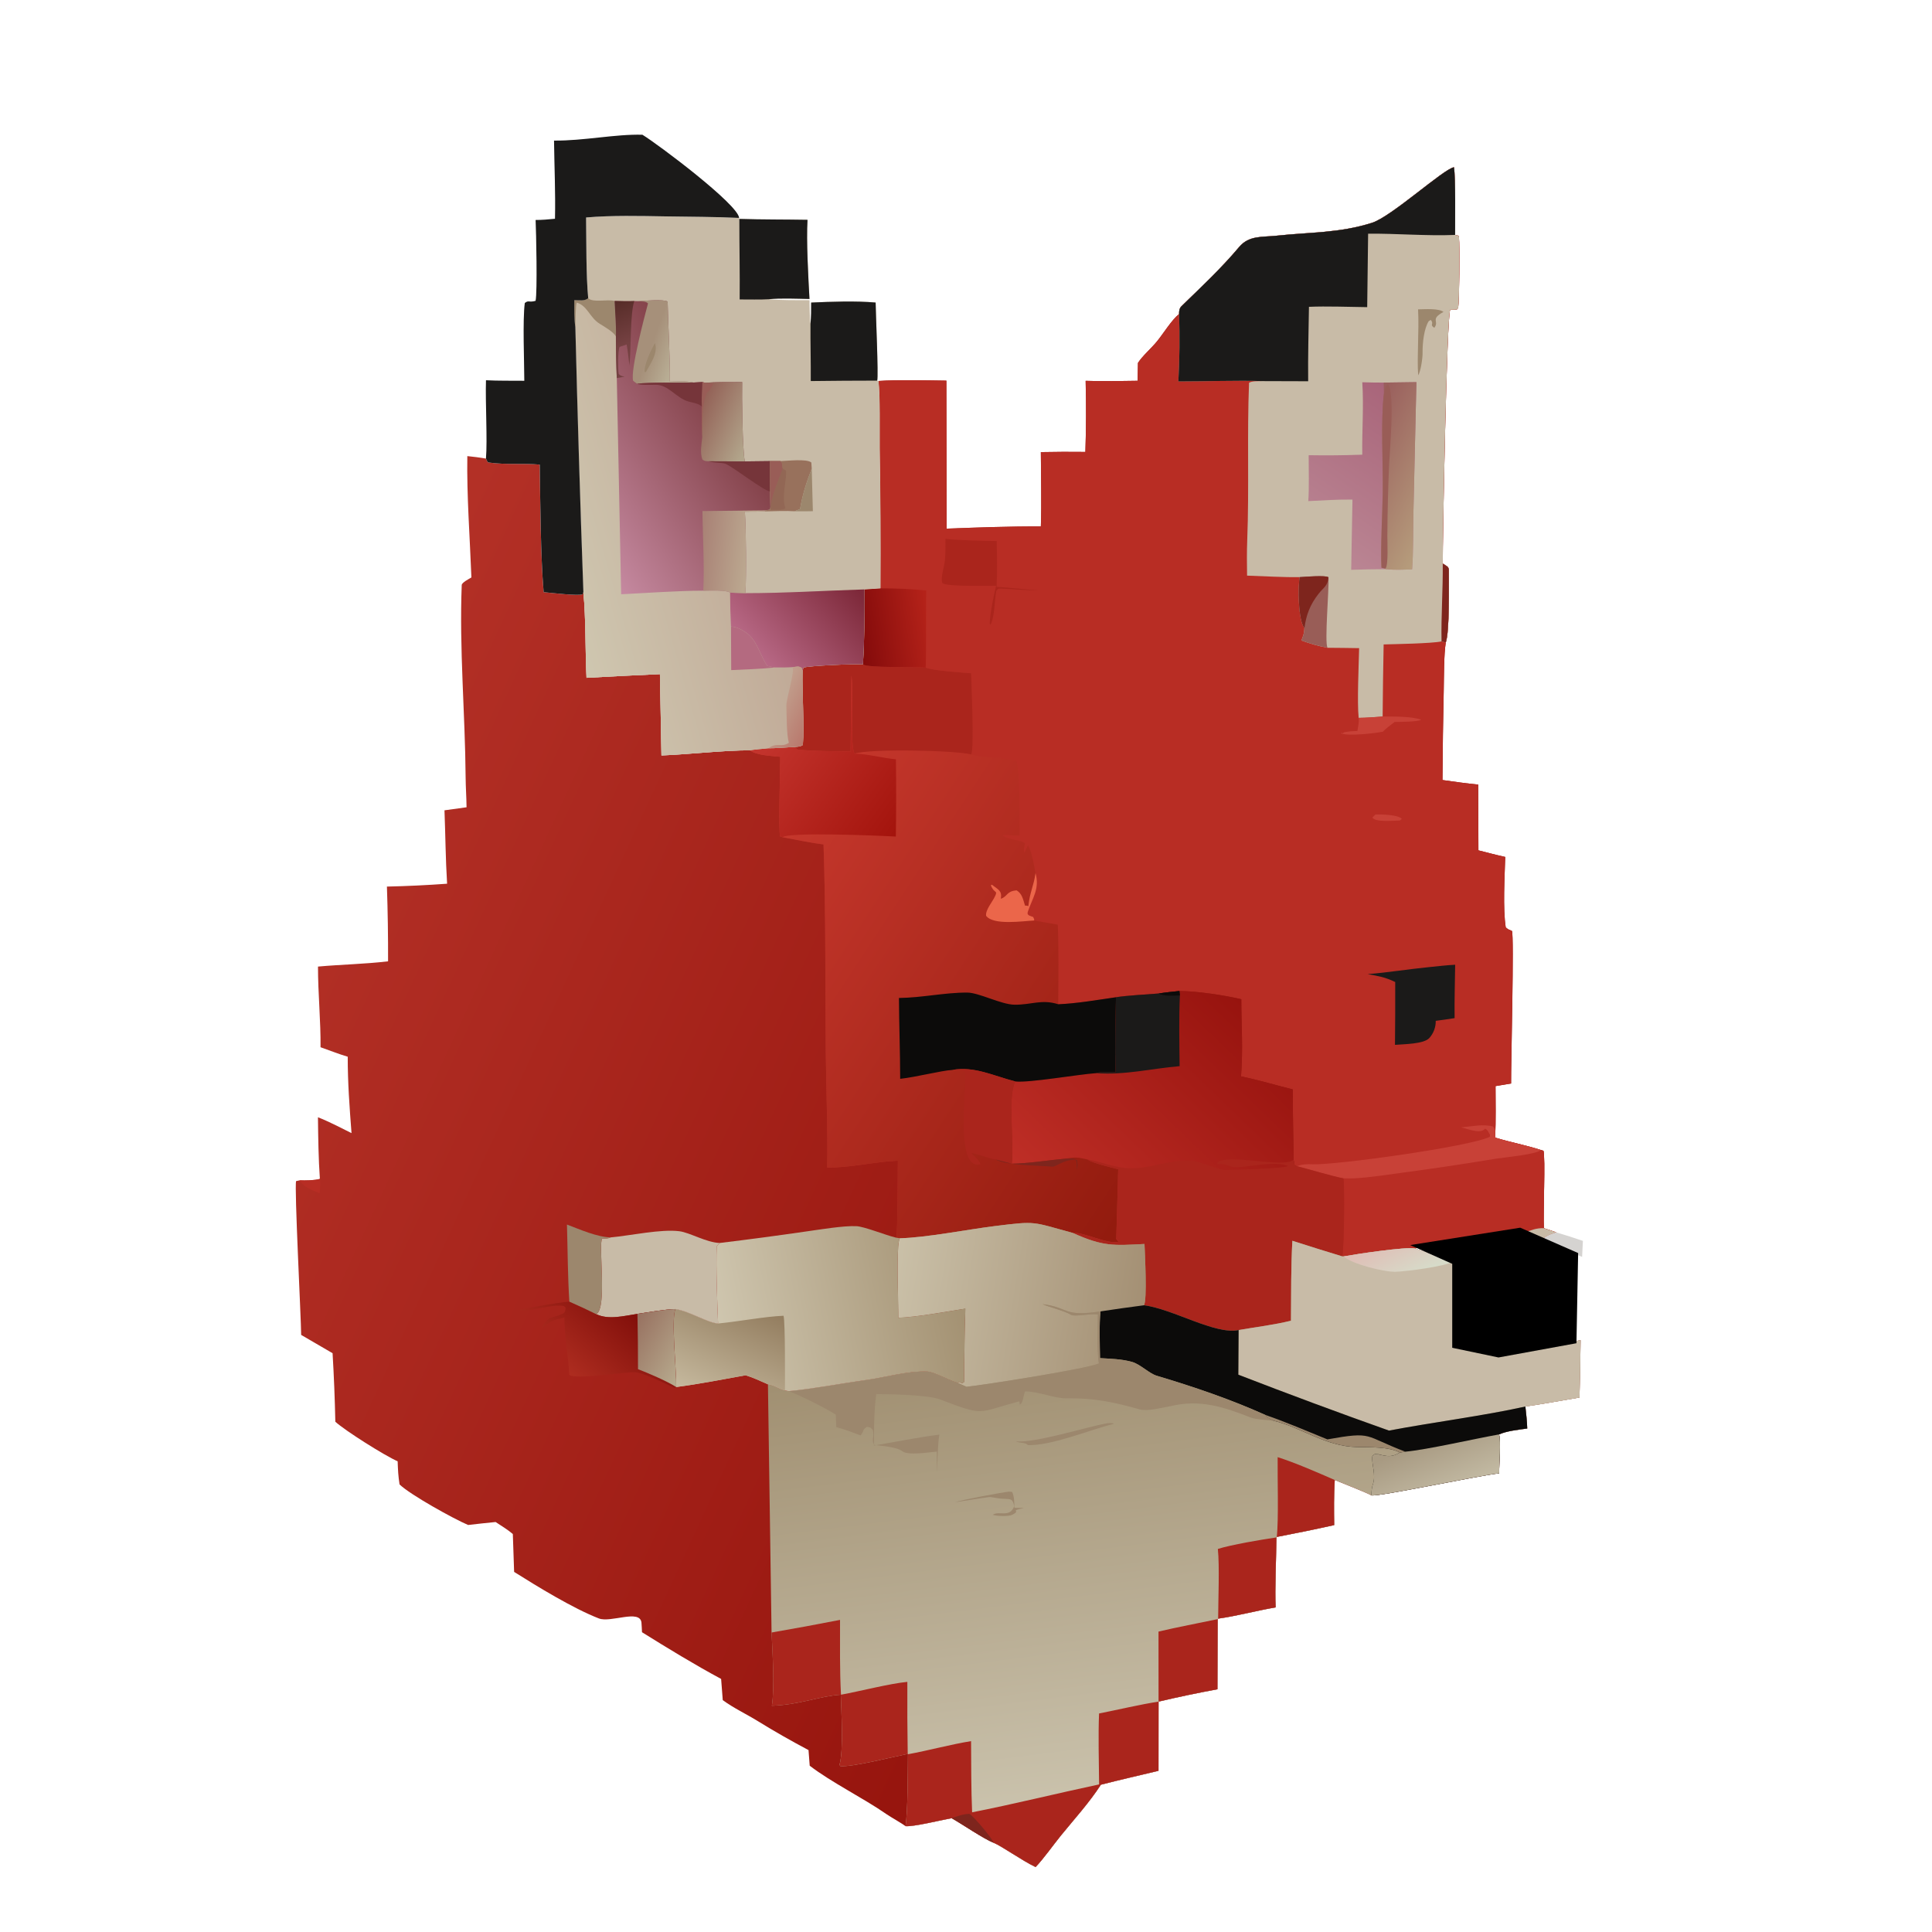 <svg xmlns="http://www.w3.org/2000/svg" xmlns:xlink="http://www.w3.org/1999/xlink" fill="none" version="1.1" width="500" height="500" viewBox="0 0 500 500"><defs><clipPath id="master_svg0_849_04802"><rect x="0" y="0" width="500" height="500" rx="0"/></clipPath><clipPath id="master_svg1_849_04805"><rect x="43.344" y="16.807" width="413.31" height="466.387" rx="0"/></clipPath><linearGradient x1="0.663" y1="0.689" x2="0.034" y2="0.312" id="master_svg2_849_04873"><stop offset="0%" stop-color="#96140D" stop-opacity="1"/><stop offset="100%" stop-color="#B43127" stop-opacity="1"/></linearGradient><linearGradient x1="0.734" y1="0.727" x2="0.073" y2="0.235" id="master_svg3_849_04895"><stop offset="0%" stop-color="#911A0D" stop-opacity="1"/><stop offset="100%" stop-color="#C5372C" stop-opacity="1"/></linearGradient><linearGradient x1="0.74" y1="0.07" x2="0.188" y2="0.656" id="master_svg4_849_04904"><stop offset="0%" stop-color="#97130E" stop-opacity="1"/><stop offset="100%" stop-color="#BE2E26" stop-opacity="1"/></linearGradient><linearGradient x1="0.973" y1="0.997" x2="0.157" y2="0.341" id="master_svg5_849_04924"><stop offset="0%" stop-color="#A4140D" stop-opacity="1"/><stop offset="100%" stop-color="#C3342D" stop-opacity="1"/></linearGradient><linearGradient x1="0.995" y1="0.128" x2="0.623" y2="1.073" id="master_svg6_849_04846"><stop offset="0%" stop-color="#A9657A" stop-opacity="1"/><stop offset="100%" stop-color="#BA8593" stop-opacity="1"/></linearGradient><linearGradient x1="-0.777" y1="0.367" x2="-0.379" y2="1.449" id="master_svg7_849_04927"><stop offset="0%" stop-color="#9A5F5D" stop-opacity="1"/><stop offset="100%" stop-color="#B69D7C" stop-opacity="1"/></linearGradient><linearGradient x1="-0.054" y1="0.572" x2="1.022" y2="0.354" id="master_svg8_849_04939"><stop offset="0%" stop-color="#840B0B" stop-opacity="1"/><stop offset="100%" stop-color="#B42219" stop-opacity="1"/></linearGradient><linearGradient x1="0.362" y1="0.204" x2="0.468" y2="0.879" id="master_svg9_849_04857"><stop offset="0%" stop-color="#A19072" stop-opacity="1"/><stop offset="100%" stop-color="#CAC2AC" stop-opacity="1"/></linearGradient><linearGradient x1="0.418" y1="-0.291" x2="1.165" y2="0.082" id="master_svga_849_04953"><stop offset="0%" stop-color="#DFBEB6" stop-opacity="1"/><stop offset="100%" stop-color="#D7DBC9" stop-opacity="1"/></linearGradient><linearGradient x1="0.97" y1="0.626" x2="-0.036" y2="0.521" id="master_svgb_849_04948"><stop offset="0%" stop-color="#A49074" stop-opacity="1"/><stop offset="100%" stop-color="#CAC0A8" stop-opacity="1"/></linearGradient><linearGradient x1="0.422" y1="0.107" x2="0.886" y2="0.635" id="master_svgc_849_04956"><stop offset="0%" stop-color="#A89A82" stop-opacity="1"/><stop offset="100%" stop-color="#C1B8A1" stop-opacity="1"/></linearGradient><linearGradient x1="0.974" y1="0.387" x2="0.143" y2="0.482" id="master_svgd_849_04919"><stop offset="0%" stop-color="#A49273" stop-opacity="1"/><stop offset="100%" stop-color="#CFC6AF" stop-opacity="1"/></linearGradient><linearGradient x1="0.698" y1="-0.074" x2="0.045" y2="0.911" id="master_svge_849_04860"><stop offset="0%" stop-color="#947E60" stop-opacity="1"/><stop offset="100%" stop-color="#C4B79C" stop-opacity="1"/></linearGradient><linearGradient x1="0.682" y1="0.094" x2="0.076" y2="0.459" id="master_svgf_849_04886"><stop offset="0%" stop-color="#83100B" stop-opacity="1"/><stop offset="100%" stop-color="#AE2D20" stop-opacity="1"/></linearGradient><linearGradient x1="-0.117" y1="0.201" x2="0.689" y2="1.149" id="master_svgg_849_04876"><stop offset="0%" stop-color="#987261" stop-opacity="1"/><stop offset="100%" stop-color="#B6A88C" stop-opacity="1"/></linearGradient><linearGradient x1="0.567" y1="0.458" x2="-0.011" y2="0.72" id="master_svgh_849_04892"><stop offset="0%" stop-color="#C1AB98" stop-opacity="1"/><stop offset="100%" stop-color="#CFC7B0" stop-opacity="1"/></linearGradient><linearGradient x1="0.886" y1="-0.104" x2="-0.033" y2="0.387" id="master_svgi_849_04901"><stop offset="0%" stop-color="#7E293A" stop-opacity="1"/><stop offset="100%" stop-color="#B86986" stop-opacity="1"/></linearGradient><linearGradient x1="1.337" y1="0.583" x2="0.8" y2="-0.02" id="master_svgj_849_04910"><stop offset="0%" stop-color="#B9796D" stop-opacity="1"/><stop offset="100%" stop-color="#C19E8C" stop-opacity="1"/></linearGradient><linearGradient x1="0.692" y1="0.428" x2="0.148" y2="1.085" id="master_svgk_849_04849"><stop offset="0%" stop-color="#86444C" stop-opacity="1"/><stop offset="100%" stop-color="#C589A0" stop-opacity="1"/></linearGradient><linearGradient x1="-0.03" y1="0.448" x2="0.706" y2="0.572" id="master_svgl_849_04870"><stop offset="0%" stop-color="#A98276" stop-opacity="1"/><stop offset="100%" stop-color="#BBA78F" stop-opacity="1"/></linearGradient><linearGradient x1="-0.089" y1="0.345" x2="0.8" y2="1.096" id="master_svgm_849_04831"><stop offset="0%" stop-color="#925F55" stop-opacity="1"/><stop offset="100%" stop-color="#B2A58B" stop-opacity="1"/></linearGradient><linearGradient x1="0.332" y1="0.549" x2="0.691" y2="0.722" id="master_svgn_849_04942"><stop offset="0%" stop-color="#A6907A" stop-opacity="1"/><stop offset="100%" stop-color="#B8AD94" stop-opacity="1"/></linearGradient><linearGradient x1="-0.037" y1="0.043" x2="0.027" y2="0.614" id="master_svgo_849_04915"><stop offset="0%" stop-color="#582D29" stop-opacity="1"/><stop offset="100%" stop-color="#754142" stop-opacity="1"/></linearGradient></defs><g clip-path="url(#master_svg0_849_04802)"><g clip-path="url(#master_svg1_849_04805)"><g><path d="M305.151,81.259C305.141,80.484,305.192,79.803,305.794,79.217C310.933,74.213,316.07,69.416,320.686,63.925C323.241,60.882,326.659,61.398,330.359,61.001C339.157,60.055,346.601,60.345,355.079,57.66C360.12,56.065,373.67,43.646,376.286,43.287C376.742,46.157,376.562,57.19,376.581,60.797C377.044,60.906,377.535,60.905,377.57,61.238C377.846,63.966,377.665,77.928,377.376,79.699L376.99,80.131L375.316,80.175C374.434,81.518,373.334,140.286,373.388,145.848C374.279,146.443,374.983,146.615,374.973,147.573C374.935,151.311,375.211,163.274,374.174,166.292C373.67,169.298,373.708,175.314,373.642,178.583C373.47,186.345,373.363,194.108,373.315,201.872C376.346,202.286,379.52,202.769,382.557,203.048L382.62,220.068C384.906,220.646,387.252,221.271,389.554,221.776C389.411,226.982,388.92,235.123,389.69,240.008C390.382,240.588,390.432,240.564,391.292,240.925C391.894,241.996,391.025,275.811,391.076,280.405L387.049,281.082C387.034,284.771,387.198,290.443,386.929,293.969L387.027,294.434C390.699,295.581,395.134,296.417,398.758,297.619L399.44,297.815C399.994,299.536,399.335,314.292,399.551,317.854L402.749,318.929C400.835,319.617,400.029,319.765,398.774,321.244L394.256,319.095C390.394,319.394,369.346,321.921,366.232,323.113L376.137,326.5L376.841,326.718C377.494,328.17,376.803,343.952,377.123,347.539C380.328,347.849,385.052,349.975,387.509,349.999C393.844,350.059,402.749,347.825,409.059,346.85C408.967,351.753,408.932,356.791,408.761,361.682C404.224,362.44,399.284,363.366,394.763,364.003C394.976,365.948,395.188,367.744,395.248,369.7C393.007,370.008,389.988,370.319,387.966,371.224C388.479,373.141,387.959,378.832,387.985,381.292C382.284,381.95,357.067,387.324,354.927,387.01C353.963,386.412,346.874,383.614,345.431,383.022C345.193,387.058,345.238,390.651,345.285,394.693C340.349,395.792,335.393,396.812,330.422,397.757L330.343,397.89C330.308,402.838,329.905,411.26,330.14,415.991C325.172,416.842,320.128,418.216,315.255,418.904L315.137,419.031L315.077,437.183C309.97,438.125,304.887,439.191,299.837,440.38L299.821,458.285C294.878,459.487,289.812,460.613,284.91,461.884C282.003,466.403,278.085,470.723,274.648,474.937C272.695,477.334,270,481.15,268.012,483.194C264.509,481.533,259.305,477.799,257.154,476.911C254.497,475.84,249.229,472.211,246.296,470.545C243.656,471.019,236.394,472.809,234.34,472.61C233.331,471.81,230.606,470.33,229.365,469.467C223.438,465.34,215.141,461.265,209.553,456.966L209.245,452.924C204.701,450.503,200.507,448.136,196.145,445.437C193.205,443.617,189.823,442.044,187.05,439.988L186.625,434.506C179.825,430.853,172.67,426.485,166.149,422.418C166.125,421.977,166.052,420.242,166.006,419.891C165.546,416.402,158.04,420.033,154.993,418.853C148.361,416.287,139.004,410.557,133.055,406.805L132.72,397.002C131.481,395.928,129.67,394.823,128.263,393.896C125.913,394.11,123.497,394.406,121.145,394.663C117.352,393.051,106.18,386.85,103.405,384.172C103.055,381.935,102.992,380.45,102.909,378.18C99.59,376.74,89.373,370.292,86.783,367.946C86.659,362.029,86.422,356.118,86.072,350.21L77.94,345.471C77.918,341.226,76.139,306.929,76.634,305.667L77.576,305.459C78.893,305.54,81.548,305.489,82.784,305.1C82.42,299.919,82.344,294.337,82.287,289.148C85.163,290.271,88.192,291.865,90.972,293.248C90.463,286.588,89.979,280.155,89.993,273.477C87.768,272.834,85.203,271.802,82.953,271.023C83.033,264.414,82.293,257.079,82.295,250.15C88.354,249.604,94.408,249.504,100.431,248.789C100.453,242.339,100.355,235.891,100.136,229.446C105.333,229.33,110.526,229.083,115.709,228.705C115.309,222.31,115.282,216.096,115.031,209.708L120.744,208.922C120.717,206.322,120.523,203.739,120.502,201.115C120.372,184.59,118.846,167.876,119.496,151.399C119.521,150.766,121.383,149.807,121.999,149.445C121.607,139.062,120.779,128.386,120.944,118.04C122.69,118.208,124.041,118.398,125.76,118.677C126.086,119.309,126.066,119.636,126.579,119.711C130.745,120.321,135.447,119.846,139.68,120.24C139.831,130.017,139.89,143.674,140.689,153.25C142.559,153.429,149.687,154.269,150.784,153.803L150.976,153.222C151.657,160.324,151.44,168.214,151.793,175.416C158.124,175.065,164.456,174.748,170.791,174.465L171.186,195.507C178.327,195.222,187.269,194.175,194.032,194.178C195.458,193.945,197.414,193.799,198.892,193.645C200.444,193.686,203.871,193.382,205.628,193.309C206.502,193.23,207.065,193.27,207.782,192.796C208.198,187.486,207.556,179.424,207.708,173.596L207.932,172.782C209.052,172.291,221.882,171.738,223.331,171.931C223.75,165.177,223.755,159.28,223.722,152.541L227.876,152.269C227.945,140.191,227.88,128.113,227.68,116.037C227.64,112.23,227.832,101.925,227.351,98.594C232.325,98.25,239.854,98.441,244.929,98.508L244.998,136.808C252.918,136.514,261.484,136.2,269.375,136.243C269.594,130.258,269.394,123.082,269.375,117.005C273.215,116.927,277.057,116.911,280.897,116.958C281.103,110.825,281.125,104.688,280.966,98.554C285.44,98.717,289.939,98.607,294.415,98.545L294.504,93.926C295.62,92.158,297.906,90.199,299.399,88.38C301.127,86.274,303.16,82.874,305.151,81.259Z" fill="url(#master_svg2_849_04873)" fill-opacity="1" style="mix-blend-mode:passthrough"/></g><g><path d="M305.142,81.259C305.133,80.484,305.183,79.803,305.786,79.217C310.925,74.213,316.061,69.416,320.677,63.925C323.233,60.882,326.65,61.398,330.35,61.001C339.148,60.055,346.592,60.345,355.07,57.66C360.111,56.065,373.662,43.646,376.277,43.287C376.734,46.157,376.553,57.19,376.572,60.797C377.035,60.906,377.527,60.905,377.561,61.238C377.837,63.966,377.656,77.928,377.368,79.699L376.981,80.131L375.307,80.175C374.426,81.518,373.326,140.286,373.38,145.848C374.27,146.443,374.974,146.615,374.965,147.573C374.927,151.311,375.203,163.274,374.166,166.292C373.662,169.298,373.7,175.314,373.633,178.583C373.462,186.345,373.354,194.108,373.307,201.872C376.338,202.286,379.511,202.769,382.548,203.048L382.612,220.068C384.898,220.646,387.244,221.271,389.546,221.776C389.403,226.982,388.912,235.123,389.682,240.008C390.373,240.588,390.424,240.564,391.283,240.925C391.885,241.996,391.017,275.811,391.067,280.405L387.041,281.082C387.025,284.771,387.19,290.443,386.921,293.969L387.019,294.434C390.69,295.581,395.126,296.417,398.749,297.619L399.431,297.815C399.986,299.536,399.326,314.292,399.542,317.854L402.741,318.929C400.826,319.617,400.021,319.765,398.765,321.244L394.247,319.095C390.386,319.394,369.337,321.921,366.224,323.113C363.849,322.606,350.835,324.577,347.737,325.154L347.372,325.148C343.054,323.838,338.749,322.491,334.453,321.115C334.088,327.931,334.139,334.959,334.095,341.797C329.726,342.89,325.005,343.439,320.538,344.218C314.492,345.501,303.544,338.751,296.049,337.803C296.915,336.39,296.284,324.459,296.189,321.942C288.171,322.355,285.552,322.657,277.61,319.08C266.929,316.185,268.419,315.94,257.334,317.323C250.202,318.213,239.712,320.293,232.864,320.466L231.961,320.318C232.331,318.938,232.337,303.174,232.37,300.39C226.354,300.623,220.09,302.241,214.07,302.156C214.277,293.051,213.801,281.592,213.71,272.378C213.537,254.715,213.73,236.126,213.129,218.531C210.167,218.192,205.481,217.225,202.495,216.665L201.896,216.442C201.475,215.399,201.914,198.253,201.937,195.845C199.526,195.611,195.925,195.512,194.023,194.178C195.449,193.945,197.406,193.799,198.883,193.645C200.435,193.686,203.863,193.382,205.619,193.309C206.494,193.23,207.056,193.27,207.773,192.796C208.19,187.486,207.547,179.424,207.699,173.596L207.924,172.782C209.044,172.291,221.874,171.738,223.322,171.931C223.741,165.177,223.747,159.28,223.713,152.541L227.867,152.269C227.937,140.191,227.872,128.113,227.672,116.037C227.631,112.23,227.824,101.925,227.342,98.594C232.316,98.25,239.846,98.441,244.92,98.508L244.989,136.808C252.909,136.514,261.476,136.2,269.367,136.243C269.586,130.258,269.386,123.082,269.367,117.005C273.206,116.927,277.049,116.911,280.888,116.958C281.094,110.825,281.116,104.688,280.958,98.554C285.431,98.717,289.93,98.607,294.407,98.545L294.496,93.926C295.612,92.158,297.898,90.199,299.391,88.38C301.119,86.274,303.151,82.874,305.142,81.259Z" fill="#B82D24" fill-opacity="1" style="mix-blend-mode:passthrough"/></g><g><path d="M207.699,173.595L207.924,172.781C209.044,172.29,221.874,171.737,223.322,171.93C224.282,172.881,237.165,172.526,239.567,172.775C241.657,173.581,248.766,174.041,251.323,174.246C251.419,177.117,252.146,193.657,251.354,195.245C254.511,196.185,258.218,195.782,261.406,196.641C261.97,196.793,262.443,196.82,263.026,196.873C263.977,198.96,263.866,213.541,263.847,216.269L259.742,216.088L259.554,216.271C261.52,217.576,264.101,217.259,265.258,218.252C265.093,219.254,264.782,219.896,265.131,220.668C265.423,220.006,265.667,219.407,266.041,218.78C266.862,219.848,267.772,224.475,267.975,225.94C269.104,230.059,267.227,232.275,265.981,235.981C265.667,236.915,266.536,236.982,267.36,237.309C267.585,237.815,267.607,237.708,267.636,238.225C269.674,238.576,271.713,238.938,273.752,239.31C274.024,246.349,273.907,252.87,273.875,259.901C278.663,259.707,284.002,258.771,288.808,258.086C291.49,257.648,297.026,257.331,299.873,257.114C301.651,256.824,303.43,256.661,305.225,256.471C309.587,256.471,316.99,257.576,321.238,258.602C321.251,265.996,321.717,270.859,321.172,278.569C326.365,279.656,329.694,280.74,334.551,281.938C334.554,287.807,334.706,294.18,334.776,300.133L335.027,301.53C335.607,301.82,335.363,301.781,335.715,301.808C338.654,302.557,345.106,304.498,347.67,304.942C348.038,306.826,347.867,323.556,347.372,325.147C343.054,323.837,338.749,322.49,334.453,321.114C334.088,327.93,334.139,334.958,334.095,341.796C329.726,342.889,325.005,343.438,320.538,344.217C314.492,345.5,303.544,338.75,296.049,337.802C296.915,336.389,296.284,324.459,296.189,321.941C288.171,322.354,285.552,322.656,277.61,319.079C266.929,316.184,268.419,315.939,257.334,317.322C250.202,318.213,239.712,320.293,232.864,320.465L231.961,320.317C232.331,318.937,232.337,303.173,232.37,300.389C226.354,300.622,220.09,302.24,214.07,302.155C214.277,293.051,213.801,281.591,213.71,272.377C213.537,254.714,213.73,236.126,213.129,218.53C210.167,218.191,205.481,217.224,202.495,216.664L201.896,216.442C201.475,215.398,201.914,198.252,201.937,195.844C199.526,195.61,195.925,195.511,194.023,194.177C195.449,193.944,197.406,193.798,198.883,193.644C200.435,193.685,203.863,193.382,205.619,193.308C206.494,193.23,207.056,193.269,207.773,192.795C208.19,187.485,207.547,179.424,207.699,173.595Z" fill="url(#master_svg3_849_04895)" fill-opacity="1" style="mix-blend-mode:passthrough"/></g><g><path d="M305.24,256.471C309.603,256.471,317.006,257.576,321.254,258.603C321.267,265.996,321.733,270.859,321.187,278.569C326.381,279.656,329.71,280.74,334.567,281.938C334.57,287.807,334.722,294.18,334.792,300.133L335.042,301.531C335.622,301.82,335.378,301.781,335.73,301.808C338.669,302.557,345.121,304.498,347.686,304.942C348.054,306.826,347.883,323.556,347.388,325.147C343.07,323.837,338.764,322.491,334.468,321.114C334.104,327.93,334.154,334.958,334.11,341.796C329.741,342.889,325.02,343.438,320.553,344.217C314.507,345.5,303.56,338.75,296.065,337.802C296.93,336.389,296.299,324.459,296.204,321.941C288.186,322.355,285.567,322.657,277.625,319.079C280.618,318.832,286.262,322.011,289.464,321.386C289.274,321.144,289.08,320.903,288.89,320.661C289.064,315.269,289.248,307.765,289.394,302.599C287.346,302.056,282.987,301.102,281.414,300.066C279.116,299.541,278.247,299.399,275.939,299.837C271.545,300.229,266.044,301.126,261.843,301.159C262.512,295.541,260.714,283.556,262.778,279.876C266.405,280.275,278.818,278.065,283.751,277.721C284.686,277.331,287.549,277.476,288.732,277.482C288.491,271.043,288.697,264.535,288.823,258.086C291.506,257.649,297.041,257.332,299.888,257.114C301.667,256.824,303.446,256.661,305.24,256.471Z" fill="url(#master_svg4_849_04904)" fill-opacity="1" style="mix-blend-mode:passthrough"/></g><g><path d="M281.414,300.067C285.301,300.659,288.62,302.349,292.732,302.349C297.954,302.382,303.014,300.043,308.236,300.33C310.553,300.459,315.325,302.911,317.379,302.805C319.916,302.678,331.821,302.494,333.371,301.773C329.89,300.339,323.698,302.014,319.935,302.087C318.026,302.126,317.547,301.012,315.065,301.287L315.106,300.852C318.029,298.391,332.033,302.488,334.791,300.133L335.042,301.531C335.622,301.821,335.378,301.782,335.73,301.809C338.669,302.557,345.121,304.499,347.685,304.942C348.053,306.826,347.882,323.557,347.387,325.148C343.069,323.837,338.764,322.491,334.468,321.114C334.103,327.931,334.154,334.959,334.11,341.797C329.741,342.889,325.02,343.439,320.553,344.218C314.507,345.501,303.559,338.75,296.064,337.803C296.93,336.39,296.299,324.459,296.204,321.942C288.186,322.355,285.567,322.657,277.625,319.08C280.618,318.832,286.261,322.011,289.463,321.386C289.273,321.145,289.08,320.903,288.89,320.662C289.064,315.27,289.248,307.765,289.394,302.6C287.346,302.056,282.986,301.102,281.414,300.067Z" fill="#AA251C" fill-opacity="1" style="mix-blend-mode:passthrough"/></g><g><path d="M305.231,256.471L305.352,257.612C305.082,263.303,305.216,270.165,305.285,275.916C297.892,276.55,291.262,278.267,283.742,277.721C284.677,277.331,287.54,277.476,288.723,277.482C288.482,271.043,288.688,264.535,288.815,258.086C291.497,257.649,297.033,257.332,299.88,257.114C301.658,256.824,303.437,256.661,305.231,256.471Z" fill="#1B1A19" fill-opacity="1" style="mix-blend-mode:passthrough"/></g><g><path d="M305.235,256.471L305.355,257.612C303.77,257.661,301.141,257.896,299.883,257.114C301.661,256.824,303.44,256.661,305.235,256.471Z" fill="#0C0B0A" fill-opacity="1" style="mix-blend-mode:passthrough"/></g><g><path d="M232.648,258.276C238.66,258.201,244.544,256.851,250.317,256.878C253.384,256.893,259.094,259.979,262.563,260.018C266.951,260.066,269.529,258.533,273.882,259.9C278.669,259.707,284.008,258.771,288.815,258.086C288.688,264.534,288.482,271.043,288.723,277.482C287.54,277.476,284.677,277.331,283.742,277.72C278.809,278.065,266.397,280.274,262.77,279.876C257.205,278.478,252.171,275.852,246.426,276.899C243.572,277.068,236.952,278.783,232.967,279.197C232.961,272.296,232.679,265.247,232.648,258.276Z" fill="#0C0B0A" fill-opacity="1" style="mix-blend-mode:passthrough"/></g><g><path d="M207.705,173.595L207.93,172.781C209.049,172.29,221.879,171.737,223.328,171.93C224.287,172.881,237.171,172.526,239.573,172.775C241.663,173.581,248.772,174.041,251.329,174.246C251.425,177.117,252.152,193.657,251.36,195.245C247.24,194.168,225.048,193.716,221.172,195.039C219.906,193.396,220.961,178.827,220.346,174.783L220.137,194.488C216.895,194.427,209.913,194.412,206.4,193.976C206.141,193.753,205.883,193.531,205.625,193.308C206.499,193.23,207.062,193.269,207.779,192.795C208.196,187.485,207.553,179.424,207.705,173.595Z" fill="#AA251C" fill-opacity="1" style="mix-blend-mode:passthrough"/></g><g><path d="M220.131,194.489L220.341,174.783C220.955,178.828,219.9,193.397,221.167,195.039C224.47,195.11,228.474,196.188,231.866,196.51C231.949,203.174,231.943,209.839,231.847,216.503C227.955,216.276,204.309,215.266,202.495,216.665L201.896,216.442C201.475,215.399,201.914,198.253,201.937,195.845C199.526,195.611,195.925,195.511,194.023,194.178C195.449,193.944,197.406,193.799,198.883,193.645C200.435,193.685,203.863,193.382,205.619,193.308C205.877,193.531,206.135,193.754,206.394,193.976C209.908,194.412,216.889,194.428,220.131,194.489Z" fill="url(#master_svg5_849_04924)" fill-opacity="1" style="mix-blend-mode:passthrough"/></g><g><path d="M246.422,276.9C252.167,275.852,257.201,278.479,262.766,279.877C260.702,283.557,262.5,295.541,261.831,301.159C260.429,300.779,259.024,300.411,257.616,300.055C256.436,299.985,252.009,298.322,251.389,298.418C252.131,299.176,253.53,300.39,253.751,301.307C246.969,303.101,250.297,281.033,249.785,277.461C248.818,276.876,247.681,276.984,246.422,276.9Z" fill="#AA251C" fill-opacity="1" style="mix-blend-mode:passthrough"/></g><g><path d="M267.992,225.94C269.121,230.059,267.244,232.275,265.998,235.981C265.684,236.915,266.553,236.982,267.377,237.309C267.602,237.816,267.625,237.708,267.653,238.225C264.8,238.351,257.096,239.552,255.206,237.012C254.986,235.506,256.791,233.498,257.512,231.952C258.285,230.293,257.329,231.38,256.43,229.116L256.707,228.964C258.345,230.249,259.369,230.484,259.017,232.602C260.834,231.977,260.465,230.612,263.11,230.427C264.533,231.279,264.784,232.81,265.269,234.364C265.77,234.377,265.485,234.345,266.141,234.485C266.486,230.967,267.571,229.171,267.992,225.94Z" fill="#EB664A" fill-opacity="1" style="mix-blend-mode:passthrough"/></g><g><path d="M275.927,299.837C277.221,299.873,277.814,299.668,278.724,300.232C278.93,301.337,278.866,301.579,278.759,302.663C278.534,301.494,278.813,300.664,278.302,300.109C275.179,300.145,273.229,302.023,272.339,301.938C268.61,301.582,260.482,301.672,257.617,300.054C259.025,300.411,260.43,300.779,261.832,301.159C266.032,301.126,271.533,300.229,275.927,299.837Z" fill="#7E251D" fill-opacity="1" style="mix-blend-mode:passthrough"/></g><g><path d="M305.151,81.259C305.142,80.484,305.192,79.803,305.795,79.217C310.934,74.213,316.07,69.416,320.686,63.925C323.242,60.882,326.659,61.398,330.359,61.001C339.157,60.055,346.602,60.345,355.079,57.66C360.12,56.065,373.671,43.646,376.286,43.287C376.743,46.157,376.562,57.19,376.581,60.797C377.044,60.906,377.536,60.905,377.57,61.238C377.846,63.966,377.666,77.928,377.377,79.699L376.99,80.131L375.316,80.175C374.435,81.518,373.335,140.286,373.389,145.848C374.28,146.443,374.983,146.615,374.974,147.573C374.936,151.311,375.212,163.274,374.175,166.292L373.075,165.996C370.462,166.545,361.024,166.692,358.085,166.78C357.961,173.001,357.876,179.224,357.825,185.446C355.802,185.583,353.634,185.772,351.62,185.783C351.199,181.697,351.643,172.186,351.741,167.741C349.027,167.678,346.262,167.675,343.542,167.645C340.952,167.155,339.265,166.615,336.792,165.767C337.334,164.343,337.483,164.017,337.585,162.521C335.977,160.672,335.841,151.783,336.383,149.354C332.366,149.441,326.888,149.104,322.741,148.973C322.69,145.892,322.668,142.76,322.785,139.683C323.299,126.238,322.719,112.483,323.251,99.068C324.053,98.566,325.575,98.661,326.621,98.631C320.607,98.395,311.34,98.732,304.961,98.713C305.281,92.9,305.341,87.077,305.151,81.259Z" fill="#C8BBA7" fill-opacity="1" style="mix-blend-mode:passthrough"/></g><g><path d="M305.151,81.259C305.142,80.484,305.192,79.803,305.795,79.217C310.934,74.213,316.07,69.416,320.686,63.925C323.242,60.882,326.659,61.398,330.359,61.001C339.157,60.055,346.602,60.345,355.079,57.66C360.12,56.065,373.671,43.646,376.286,43.287C376.743,46.157,376.562,57.19,376.581,60.797C369.226,61.102,361.442,60.408,354.068,60.476L353.83,79.488C349.201,79.433,343.282,79.208,338.755,79.404C338.669,85.74,338.476,92.352,338.552,98.668L326.621,98.631C320.607,98.395,311.34,98.732,304.961,98.713C305.281,92.9,305.341,87.077,305.151,81.259Z" fill="#1B1A19" fill-opacity="1" style="mix-blend-mode:passthrough"/></g><g><path d="M336.388,149.353C337.713,149.286,343.084,148.806,343.81,149.397C343.988,152.572,342.761,166.019,343.547,167.645C340.957,167.154,339.27,166.614,336.797,165.766C337.339,164.342,337.488,164.016,337.59,162.52C335.982,160.671,335.846,151.782,336.388,149.353Z" fill="#995D57" fill-opacity="1" style="mix-blend-mode:passthrough"/></g><g><path d="M336.388,149.353C337.713,149.286,343.084,148.806,343.81,149.397C343.61,151.701,342.548,151.995,341.22,153.702C339.067,156.465,338.04,159.108,337.59,162.52C335.982,160.671,335.846,151.782,336.388,149.353Z" fill="#7E251D" fill-opacity="1" style="mix-blend-mode:passthrough"/></g><g><path d="M373.383,145.848C374.274,146.443,374.977,146.614,374.968,147.572C374.93,151.311,375.206,163.273,374.169,166.291L373.069,165.995C372.936,159.403,373.456,152.604,373.383,145.848Z" fill="#7E251D" fill-opacity="1" style="mix-blend-mode:passthrough"/></g><g><path d="M358.097,99.016L366.565,98.901L365.801,132.28C365.696,136.59,365.788,143.301,365.452,147.341C363.065,147.444,360.95,147.532,358.563,147.301C355.602,147.307,352.644,147.363,349.686,147.469L350.019,129.293C346.195,129.249,342.403,129.49,338.586,129.684C338.827,126.351,338.678,121.27,338.684,117.807C343.307,117.887,347.932,117.841,352.555,117.671C352.46,111.35,352.964,105.328,352.558,98.927C354.305,99.009,356.328,98.993,358.097,99.016Z" fill="url(#master_svg6_849_04846)" fill-opacity="1" style="mix-blend-mode:passthrough"/></g><g><path d="M358.095,99.016L366.563,98.901L365.799,132.28C365.694,136.59,365.786,143.301,365.45,147.341C363.063,147.444,360.948,147.532,358.561,147.301L358.529,147.166L357.511,146.917C357.248,141.811,357.768,132.868,357.854,127.441C357.965,120.118,357.299,108.829,358.152,101.953L358.095,99.016Z" fill="url(#master_svg7_849_04927)" fill-opacity="1" style="mix-blend-mode:passthrough"/></g><g><path d="M358.152,101.953C358.472,100.657,358.326,100.156,359.16,99.453C361.056,101.067,359.68,116.641,359.502,119.984C359.239,126.195,359.084,132.409,359.042,138.623C359.027,140.152,359.366,146.453,358.529,147.167L357.511,146.918C357.248,141.812,357.768,132.869,357.854,127.441C357.965,120.119,357.299,108.829,358.152,101.953Z" fill="#995D57" fill-opacity="1" style="mix-blend-mode:passthrough"/></g><g><path d="M366.994,80.061C368.833,80.03,372.38,79.763,373.585,80.736L373.683,80.663C369.939,82.687,372.596,83.012,371.204,84.831C369.866,83.994,371.23,83.937,370.288,82.789L369.746,83.123C368.528,85.094,368.167,88.644,368.161,90.934L368.161,91.355C368.205,92.458,367.688,96.188,367.026,97.11C366.674,92.349,367.295,85.734,366.994,80.061Z" fill="#9C876D" fill-opacity="1" style="mix-blend-mode:passthrough"/></g><g><path d="M398.752,297.618L399.434,297.814C399.989,299.535,399.329,314.291,399.545,317.854L402.744,318.928C400.829,319.617,400.023,319.764,398.768,321.244L394.25,319.094C390.388,319.393,369.34,321.92,366.226,323.112C363.852,322.605,350.837,324.577,347.74,325.153L347.375,325.147C347.87,323.556,348.041,306.826,347.673,304.942C348.684,304.993,349.699,304.99,350.71,304.936C354.502,304.731,359.521,303.952,363.322,303.439C371.264,302.376,379.19,301.189,387.091,299.876C389.304,299.523,397.684,298.771,398.752,297.618Z" fill="#B82D24" fill-opacity="1" style="mix-blend-mode:passthrough"/></g><g><path d="M394.258,319.095C396.128,318.409,397.549,317.781,399.552,317.854L402.751,318.929C400.836,319.617,400.031,319.765,398.776,321.244L394.258,319.095Z" fill="#C8BBA7" fill-opacity="1" style="mix-blend-mode:passthrough"/></g><g><path d="M223.719,152.541L227.873,152.269C231.713,152.268,235.895,152.4,239.715,152.823C239.555,159.431,239.791,166.274,239.573,172.775C237.171,172.526,224.288,172.881,223.328,171.931C223.747,165.176,223.753,159.28,223.719,152.541Z" fill="url(#master_svg8_849_04939)" fill-opacity="1" style="mix-blend-mode:passthrough"/></g><g><path d="M378.125,291.758C380.953,291.52,383.813,290.829,386.393,291.538C387.154,292.444,386.885,292.495,386.932,293.968L387.031,294.433C390.702,295.58,395.138,296.417,398.761,297.618C397.693,298.771,389.313,299.523,387.1,299.876C379.2,301.189,371.274,302.376,363.332,303.438C359.53,303.952,354.511,304.73,350.72,304.936C349.708,304.99,348.694,304.993,347.682,304.942C345.117,304.498,338.666,302.557,335.727,301.808C336.95,301.271,338.348,301.262,339.674,301.316C345.66,301.555,380.37,296.764,385.572,294.198L385.61,293.684C385.113,292.869,385.078,292.483,384.342,292.09C383.166,293.567,380.049,292.199,378.125,291.758Z" fill="#C84137" fill-opacity="1" style="mix-blend-mode:passthrough"/></g><g><path d="M357.821,185.445C360.684,185.45,365.211,185.341,367.795,186.261C367.142,186.817,362.047,186.83,360.937,186.838C359.866,187.663,358.81,188.415,357.868,189.372C355.576,189.802,349.035,190.562,347,189.799L347.365,189.644L347.434,189.847L347.84,189.514C349.267,189.248,349.828,189.227,351.299,189.173C351.477,188.082,351.762,186.851,351.616,185.782C353.629,185.771,355.798,185.582,357.821,185.445Z" fill="#C84137" fill-opacity="1" style="mix-blend-mode:passthrough"/></g><g><path d="M369.848,250.286C371.991,250.075,374.471,249.776,376.595,249.676C376.538,254.186,376.389,258.998,376.452,263.488C374.826,263.735,373.202,264.001,371.57,264.191C371.601,265.812,371.018,267.388,369.921,268.629C368.507,270.22,363.279,270.21,361.018,270.407C361.079,264.988,361.098,259.566,361.082,254.144C358.441,252.873,356.818,252.629,353.961,252.1C359.097,251.705,364.598,250.799,369.848,250.286Z" fill="#1B1A19" fill-opacity="1" style="mix-blend-mode:passthrough"/></g><g><path d="M244.694,139.461C248.302,139.828,254.295,139.99,257.949,140.016C258.021,144.045,258.117,147.861,257.918,151.888C261.328,152.052,265.417,152.57,269.003,152.801C265.563,152.801,262.396,152.468,258.986,152.32C258.199,152.286,258.201,152.497,257.834,152.942C257.356,155.68,257.441,159.553,256.342,161.695L256.124,161.413C256.231,158.807,257.137,154.171,257.781,151.605C255.325,151.555,245.049,151.888,243.886,150.896C243.345,149.431,244.416,146.619,244.549,144.973C244.699,143.102,244.704,141.335,244.694,139.461Z" fill="#AA251C" fill-opacity="1" style="mix-blend-mode:passthrough"/></g><g><path d="M355.969,210.789C357.459,210.731,361.945,210.834,362.789,211.937L362.278,212.346C360.646,212.369,355.861,212.857,355.18,211.57L355.969,210.789Z" fill="#C84137" fill-opacity="1" style="mix-blend-mode:passthrough"/></g><g><path d="M232.867,320.465C239.716,320.293,250.206,318.213,257.338,317.323C268.422,315.94,266.932,316.184,277.614,319.079C285.556,322.657,288.174,322.355,296.192,321.941C296.288,324.459,296.918,336.39,296.053,337.802C303.548,338.75,314.495,345.5,320.541,344.217C325.009,343.439,329.729,342.889,334.098,341.796C334.143,334.959,334.092,327.931,334.456,321.114C338.752,322.491,343.058,323.837,347.376,325.147L347.741,325.153C350.838,324.577,363.853,322.606,366.228,323.113L376.132,326.5L376.836,326.717C377.489,328.169,376.798,343.952,377.118,347.538C380.323,347.849,385.047,349.974,387.504,349.999C393.839,350.059,402.745,347.825,409.054,346.85C408.962,351.753,408.927,356.791,408.756,361.682C404.219,362.439,399.279,363.366,394.758,364.003C394.971,365.947,395.183,367.743,395.243,369.7C393.002,370.008,389.984,370.318,387.961,371.224C388.475,373.141,387.955,378.832,387.98,381.292C382.279,381.95,357.062,387.324,354.922,387.01C353.958,386.412,346.869,383.613,345.426,383.022C345.188,387.058,345.233,390.65,345.28,394.693C340.344,395.792,335.389,396.812,330.417,397.757L330.338,397.89C330.303,402.838,329.901,411.26,330.135,415.991C325.167,416.842,320.123,418.216,315.25,418.904L315.133,419.031L315.072,437.183C309.965,438.125,304.883,439.191,299.832,440.38L299.816,458.285C294.873,459.486,289.807,460.612,284.906,461.883C281.998,466.402,278.08,470.723,274.643,474.937C272.69,477.334,269.995,481.15,268.007,483.193C264.504,481.533,259.3,477.799,257.149,476.911C254.493,475.839,249.225,472.211,246.292,470.544C243.652,471.018,236.39,472.808,234.335,472.609C234.977,468.845,234.924,458.092,234.982,453.898C231.283,454.623,220.486,457.379,217.452,457.068L217.263,456.706C218.329,453.183,217.732,442.804,217.594,438.593C211.994,438.955,207.166,441.162,199.758,441.452C200.512,436.622,199.911,427.532,199.678,422.493L198.742,358.258C200.7,358.599,201.571,359.517,203.137,359.858L204.118,360.033C210.497,359.423,217.21,358.131,223.636,357.223C228.898,356.559,234.722,354.756,239.994,354.962C241.685,355.025,245.681,357.319,247.917,357.908L248.232,357.66L249.034,358.02L249.53,357.666C249.536,351.254,249.646,345.099,249.833,338.669C244.817,339.46,237.426,340.827,232.492,341.042C232.528,337.827,231.871,322.044,232.867,320.465Z" fill="url(#master_svg9_849_04857)" fill-opacity="1" style="mix-blend-mode:passthrough"/></g><g><path d="M334.465,321.114C338.761,322.49,343.066,323.837,347.384,325.147L347.749,325.153C350.846,324.576,363.861,322.605,366.236,323.112L376.14,326.499L376.844,326.717C377.497,328.169,376.806,343.951,377.126,347.538C380.331,347.849,385.055,349.974,387.512,349.998C393.847,350.059,402.753,347.825,409.062,346.849C408.97,351.752,408.935,356.791,408.764,361.681C404.227,362.439,399.287,363.366,394.766,364.003C384.222,366.366,370.522,368.126,359.467,370.234C346.395,365.597,333.396,360.772,320.477,355.767L320.55,344.217C325.017,343.438,329.737,342.889,334.106,341.796C334.151,334.958,334.1,327.93,334.465,321.114Z" fill="#C8BBA7" fill-opacity="1" style="mix-blend-mode:passthrough"/></g><g><path d="M347.742,325.154C350.84,324.577,363.854,322.606,366.229,323.113L376.134,326.5C373.835,327.768,364.076,329.039,361.147,329.132C358.29,329.223,349.854,327.158,347.742,325.154Z" fill="url(#master_svga_849_04953)" fill-opacity="1" style="mix-blend-mode:passthrough"/></g><g><path d="M232.875,320.465C239.723,320.293,250.214,318.213,257.345,317.323C268.43,315.94,266.94,316.184,277.621,319.079C285.563,322.657,288.182,322.355,296.2,321.941C296.295,324.459,296.926,336.39,296.061,337.802C292.307,338.288,288.559,338.817,284.821,339.387C275.015,340.867,276.965,338.439,269.816,337.51C271.163,338.186,275.472,339.224,277.133,340.245C278.144,340.867,282.358,339.84,284.14,340.211C284.121,343.164,283.88,350.43,284.4,352.854C281.21,354.273,254.6,358.448,250.133,358.898L247.925,357.908L248.24,357.66L249.042,358.02L249.537,357.666C249.543,351.254,249.653,345.099,249.841,338.669C244.825,339.46,237.433,340.827,232.5,341.042C232.536,337.827,231.879,322.044,232.875,320.465Z" fill="url(#master_svgb_849_04948)" fill-opacity="1" style="mix-blend-mode:passthrough"/></g><g><path d="M199.68,422.493C205.6,421.47,211.506,420.38,217.399,419.227C217.414,425.515,217.296,432.35,217.648,438.59C222.714,437.66,230.185,435.716,234.818,435.263C234.787,441.512,234.82,447.758,234.917,454.007C240.251,453.044,246.204,451.414,251.311,450.602C251.358,456.676,251.319,462.973,251.583,469.026C262.366,466.907,273.595,464.111,284.445,461.805C284.391,456.006,284.201,449.183,284.435,443.447C289.007,442.544,295.399,441.044,299.834,440.38L299.818,458.285C294.875,459.486,289.809,460.612,284.908,461.883C282,466.402,278.082,470.722,274.645,474.937C272.692,477.334,269.997,481.15,268.009,483.193C264.506,481.533,259.302,477.799,257.151,476.911C254.494,475.839,249.226,472.211,246.293,470.544C243.653,471.018,236.392,472.808,234.337,472.609C234.978,468.845,234.926,458.092,234.984,453.898C231.285,454.623,220.488,457.379,217.454,457.068L217.265,456.706C218.331,453.183,217.733,442.804,217.596,438.593C211.996,438.955,207.168,441.162,199.76,441.452C200.514,436.621,199.913,427.532,199.68,422.493Z" fill="#AA251C" fill-opacity="1" style="mix-blend-mode:passthrough"/></g><g><path d="M246.297,470.544C247.905,470.013,249.187,469.469,250.879,469.421C251.822,469.874,256.679,475.589,257.154,476.911C254.498,475.839,249.23,472.211,246.297,470.544Z" fill="#7E251D" fill-opacity="1" style="mix-blend-mode:passthrough"/></g><g><path d="M296.062,337.802C303.557,338.75,314.504,345.5,320.55,344.217L320.478,355.767C333.397,360.773,346.396,365.597,359.468,370.234C370.523,368.127,384.222,366.367,394.767,364.003C394.98,365.947,395.192,367.743,395.252,369.699C393.011,370.007,389.993,370.318,387.97,371.224C388.484,373.141,387.964,378.831,387.989,381.292C382.288,381.95,357.071,387.324,354.931,387.01C354.864,386.351,355.058,384.806,355.264,384.253C356.224,381.651,354.861,378.85,355.169,376.83C356.034,376.087,355.505,376.335,356.96,376.374L356.82,376.407C359.119,376.93,360.238,377.144,362.286,375.921C359.512,374.394,354.611,374.563,351.209,374.499C342.988,374.348,336.751,369.358,329.643,367.701C328.73,367.324,327.963,367.01,327.478,366.189C318.363,362.095,308.947,358.904,299.366,356.042C297.384,355.45,295.133,353.066,292.949,352.456C290.263,351.704,287.445,351.65,284.69,351.487C284.636,348.353,284.445,342.337,284.823,339.387C288.561,338.817,292.308,338.288,296.062,337.802Z" fill="#0C0B0A" fill-opacity="1" style="mix-blend-mode:passthrough"/></g><g><path d="M387.967,371.224C388.48,373.141,387.96,378.832,387.986,381.292C382.285,381.95,357.067,387.324,354.927,387.01C354.861,386.352,355.054,384.806,355.26,384.254C356.221,381.651,354.858,378.85,355.165,376.83C356.031,376.088,355.501,376.335,356.957,376.374L356.817,376.408C359.116,376.93,360.235,377.144,362.283,375.921L363.703,375.692C369.372,375.182,381.661,372.335,387.967,371.224Z" fill="url(#master_svgc_849_04956)" fill-opacity="1" style="mix-blend-mode:passthrough"/></g><g><path d="M327.477,366.188C332.787,367.994,338.291,370.397,343.529,372.51C355.583,370.361,352.812,371.601,363.705,375.692L362.285,375.921C359.511,374.394,354.609,374.563,351.207,374.499C342.986,374.348,336.75,369.358,329.642,367.701C328.729,367.324,327.962,367.01,327.477,366.188Z" fill="#9C876D" fill-opacity="1" style="mix-blend-mode:passthrough"/></g><g><path d="M250.124,358.898C254.592,358.448,281.202,354.273,284.391,352.854C283.871,350.43,284.112,343.164,284.131,340.211C282.349,339.84,278.136,340.866,277.125,340.244C275.463,339.224,271.155,338.185,269.807,337.509C276.957,338.439,275.007,340.866,284.813,339.387C284.436,342.336,284.626,348.353,284.68,351.487C287.435,351.65,290.253,351.704,292.939,352.456C295.123,353.065,297.374,355.45,299.356,356.042C308.937,358.904,318.353,362.095,327.468,366.188C327.953,367.009,328.72,367.323,329.633,367.701C328.102,367.505,324.963,367.351,323.736,366.871C316.679,364.108,310.582,362.059,302.846,363.933C300.713,364.29,297.016,365.328,294.933,364.742C288.11,362.819,283.028,361.766,275.866,361.88C272.936,361.926,268.777,360.081,265.289,360.102C264.741,361.301,264.836,363.182,263.91,363.493L263.818,362.659C252.658,365.633,254.858,366.572,243.309,362.176C240.212,360.996,230.359,360.788,226.782,360.788C226.171,365.322,226.202,369.548,226.173,374.104C231.885,373.15,237.34,371.997,243.108,371.278C242.662,373.687,242.636,378.517,242.494,381.213L242.453,375.662C240.218,375.858,234.985,376.73,233.505,375.568C231.868,374.279,226.461,374.071,226.217,373.92C225.5,372.661,226.31,371.93,225.895,370.092C225.05,369.246,225.547,369.512,224.351,369.268C222.995,370.179,223.842,370.031,222.731,371.483C220.489,370.632,218.738,369.983,216.435,369.325C216.364,368.28,216.342,367.157,216.301,366.107C213.823,364.474,207.015,361.087,204.117,360.033C210.496,359.423,217.209,358.131,223.635,357.222C228.898,356.558,234.721,354.756,239.993,354.961C241.684,355.025,245.68,357.319,247.917,357.908L250.124,358.898Z" fill="#9C876D" fill-opacity="1" style="mix-blend-mode:passthrough"/></g><g><path d="M299.82,422.252C304.693,421.098,310.197,420.069,315.134,419.031L315.073,437.183C309.966,438.125,304.884,439.19,299.833,440.38L299.82,422.252Z" fill="#AA251C" fill-opacity="1" style="mix-blend-mode:passthrough"/></g><g><path d="M315.18,400.869C318.217,399.864,327.005,398.324,330.341,397.889C330.306,402.837,329.903,411.26,330.138,415.99C325.17,416.842,320.126,418.215,315.253,418.904C315.275,414.17,315.639,405.198,315.18,400.869Z" fill="#AA251C" fill-opacity="1" style="mix-blend-mode:passthrough"/></g><g><path d="M330.656,377.108C335.298,378.587,340.957,381.072,345.431,383.022C345.193,387.058,345.237,390.65,345.285,394.693C340.349,395.792,335.393,396.812,330.422,397.757C330.942,393.512,330.584,382.098,330.656,377.108Z" fill="#AA251C" fill-opacity="1" style="mix-blend-mode:passthrough"/></g><g><path d="M286.108,368.416C286.844,368.262,287.636,368.181,288.318,368.456C281.819,370.113,272.149,374.167,266.052,373.992C265.145,373.138,264.124,373.63,262.859,372.996C267.333,373.633,281.54,369.225,286.108,368.416Z" fill="#9C876D" fill-opacity="1" style="mix-blend-mode:passthrough"/></g><g><path d="M261.106,386.04C261.308,386.025,261.711,386.086,261.933,386.113C262.541,387.363,262.468,388.809,262.541,390.228L265.005,390.249C260.867,391.185,264.545,390.723,261.974,392.021C261.072,392.477,258.14,392.395,256.928,392.039C258.456,390.846,261.365,392.96,262.481,389.775C262.085,387.973,261.717,387.997,260.167,387.894C258.468,387.93,256.61,387.357,255.926,387.447C253.102,387.819,249.98,388.365,247.125,388.782C248.426,388.256,259.546,386.176,261.106,386.04Z" fill="#9C876D" fill-opacity="1" style="mix-blend-mode:passthrough"/></g><g><path d="M186.237,321.685C193.679,320.785,201.109,319.795,208.525,318.717C212.116,318.222,218.223,317.181,221.618,317.329C223.631,317.419,228.948,319.557,231.551,320.215L231.966,320.317L232.868,320.465C231.872,322.044,232.529,337.827,232.493,341.042C237.427,340.827,244.818,339.46,249.834,338.669C249.647,345.099,249.537,351.255,249.531,357.667L249.035,358.02L248.234,357.661L247.918,357.908C245.682,357.319,241.686,355.025,239.995,354.962C234.723,354.756,228.9,356.559,223.637,357.223C217.211,358.132,210.498,359.424,204.119,360.033L203.138,359.858C201.572,359.517,200.701,358.599,198.743,358.258C196.969,357.482,194.787,356.453,192.965,355.919C187.208,356.96,180.803,358.21,175.003,358.962C175.081,354.702,173.627,341.28,174.809,338.79C178.57,339.387,183.036,342.337,185.835,342.524C185.631,337.597,185.255,327.871,185.479,322.585C185.732,322.286,185.984,321.984,186.237,321.685Z" fill="url(#master_svgd_849_04919)" fill-opacity="1" style="mix-blend-mode:passthrough"/></g><g><path d="M174.809,338.789C178.57,339.387,183.036,342.336,185.835,342.523C190.99,342.037,197.946,340.709,202.779,340.516C203.247,342.128,203.151,357.539,203.138,359.858C201.572,359.517,200.701,358.599,198.743,358.258C196.969,357.482,194.787,356.452,192.965,355.918C187.208,356.96,180.803,358.209,175.003,358.961C175.081,354.701,173.627,341.28,174.809,338.789Z" fill="url(#master_svge_849_04860)" fill-opacity="1" style="mix-blend-mode:passthrough"/></g><g><path d="M158.047,320.235C163.298,319.752,171.081,318.029,175.841,318.644C178.561,318.998,182.691,321.521,186.244,321.684C185.991,321.983,185.738,322.285,185.485,322.584C185.261,327.87,185.637,337.597,185.841,342.524C183.042,342.336,178.576,339.387,174.815,338.789C172.231,338.835,167.666,339.632,164.972,340.027C161.375,340.567,157.496,341.639,154.312,340.105C157.224,338.515,154.782,322.104,155.838,320.546C156.654,320.534,157.291,320.586,158.047,320.235Z" fill="#C8BBA7" fill-opacity="1" style="mix-blend-mode:passthrough"/></g><g><path d="M147.352,336.86C149.701,337.887,152.023,338.968,154.316,340.106C157.499,341.639,161.379,340.568,164.975,340.027C167.669,339.632,172.235,338.835,174.818,338.789C173.636,341.28,175.09,354.702,175.012,358.961L174.494,359.149C172.429,358.173,166.492,355.287,164.452,355.14C161.778,354.946,149.243,357.15,147.334,355.837C147.062,350.931,146.019,345.398,146.082,340.981C142.574,341.802,143.167,341.561,140.433,343.559L140.342,343.306C142.584,340.069,142.308,341.518,145.642,339.988C146.303,339.686,146.323,339.031,146.394,338.46L145.992,338.035C143.039,337.205,135.661,340.072,134.484,338.859C138.426,338.291,143.607,337.147,147.352,336.86Z" fill="url(#master_svgf_849_04886)" fill-opacity="1" style="mix-blend-mode:passthrough"/></g><g><path d="M164.969,340.027C167.663,339.631,172.228,338.834,174.812,338.789C173.63,341.28,175.084,354.701,175.006,358.961C172.543,357.394,167.87,355.417,165.118,354.342C165.123,349.569,165.073,344.8,164.969,340.027Z" fill="url(#master_svgg_849_04876)" fill-opacity="1" style="mix-blend-mode:passthrough"/></g><g><path d="M146.727,316.915C150.096,318.183,154.539,320.163,158.047,320.236C157.291,320.586,156.654,320.535,155.838,320.547C154.782,322.104,157.224,338.515,154.312,340.106C152.02,338.968,149.698,337.887,147.349,336.861C146.932,330.551,146.913,323.327,146.727,316.915Z" fill="#9C876D" fill-opacity="1" style="mix-blend-mode:passthrough"/></g><g><path d="M82.778,305.099C82.958,306.512,82.835,307.424,82.729,308.83C80.616,307.858,78.627,307.327,77.57,305.458C78.887,305.54,81.542,305.489,82.778,305.099Z" fill="#B82D24" fill-opacity="1" style="mix-blend-mode:passthrough"/></g><g><path d="M151.673,56.281C158.411,55.71,165.487,55.885,172.271,56C178.489,56.106,185.084,56.094,191.279,56.393L191.341,56.654C197.265,56.843,203.081,56.783,208.981,56.891C208.652,62.411,209.184,71.668,209.491,77.37C206.523,77.315,201.82,77.115,198.994,77.434C202.285,77.738,206.149,77.668,209.496,77.688C209.543,79.214,209.555,82.429,209.751,83.812C209.937,81.784,209.942,80.345,209.926,78.306C215.105,78.073,221.453,77.842,226.609,78.3C226.625,80.837,227.371,97.302,227.014,98.504L227.348,98.594C227.829,101.925,227.637,112.229,227.677,116.036C227.878,128.112,227.943,140.191,227.873,152.269L223.719,152.541C223.753,159.28,223.747,165.176,223.328,171.93C221.879,171.738,209.05,172.29,207.93,172.782L207.705,173.595C207.553,179.424,208.196,187.486,207.779,192.796C207.062,193.27,206.5,193.23,205.625,193.308C203.868,193.382,200.441,193.685,198.889,193.645C197.411,193.798,195.455,193.944,194.029,194.178C187.267,194.175,178.325,195.222,171.183,195.506L170.788,174.464C164.454,174.747,158.121,175.064,151.791,175.416C151.437,168.213,151.655,160.324,150.974,153.222C150.149,130.375,149.457,107.524,148.896,84.669C148.556,82.517,148.634,79.897,148.63,77.683C150.125,77.706,151.226,77.953,152.223,77.19C151.651,71.316,151.757,62.339,151.673,56.281Z" fill="#C8BBA7" fill-opacity="1" style="mix-blend-mode:passthrough"/></g><g><path d="M152.223,77.19C153.526,78.4,157.11,77.382,159.07,77.891C159.179,80.736,159.512,84.383,159.395,87.103C159.379,90.689,159.456,94.273,159.625,97.855L160.756,153.795C167.39,153.468,175.436,152.875,181.994,152.871C183.505,152.872,188.019,152.63,188.943,153.378L192.891,153.516C202.996,153.516,213.573,152.856,223.719,152.541C223.753,159.28,223.747,165.176,223.328,171.93C221.879,171.738,209.05,172.29,207.93,172.781L207.705,173.595C207.553,179.424,208.196,187.486,207.779,192.796C207.062,193.27,206.5,193.23,205.625,193.308C203.868,193.382,200.441,193.685,198.889,193.644C197.411,193.798,195.455,193.944,194.029,194.178C187.267,194.175,178.325,195.222,171.183,195.506L170.788,174.464C164.454,174.747,158.121,175.064,151.791,175.416C151.437,168.213,151.655,160.324,150.974,153.222C150.149,130.375,149.457,107.524,148.896,84.669C148.556,82.517,148.634,79.897,148.63,77.683C150.125,77.706,151.226,77.953,152.223,77.19Z" fill="url(#master_svgh_849_04892)" fill-opacity="1" style="mix-blend-mode:passthrough"/></g><g><path d="M192.893,153.516C202.999,153.516,213.576,152.856,223.722,152.541C223.756,159.28,223.75,165.176,223.331,171.93C221.882,171.737,209.052,172.29,207.932,172.781L207.708,173.595L207.446,172.811C206.473,172.315,206.46,172.532,205.12,172.653C203.577,172.754,202.176,172.744,200.636,172.74C200.342,172.675,198.58,172.354,198.579,172.354C196.899,170.004,196.119,166.335,193.771,164.263C192.472,163.116,190.533,162.156,189.181,162.16C189.033,159.235,188.954,156.306,188.945,153.377L192.893,153.516Z" fill="url(#master_svgi_849_04901)" fill-opacity="1" style="mix-blend-mode:passthrough"/></g><g><path d="M205.119,172.654C206.459,172.533,206.471,172.316,207.445,172.811L207.707,173.595C207.555,179.424,208.197,187.486,207.78,192.796C207.063,193.27,206.501,193.23,205.627,193.308C203.87,193.382,200.443,193.686,198.891,193.645C201.116,191.955,202.106,193.577,204.152,192.241C203.556,190.174,203.583,184.963,203.514,182.592C203.465,180.885,205.687,173.99,205.119,172.654Z" fill="url(#master_svgj_849_04910)" fill-opacity="1" style="mix-blend-mode:passthrough"/></g><g><path d="M189.18,162.161C190.532,162.156,192.47,163.116,193.77,164.263C196.118,166.335,196.898,170.004,198.578,172.354C198.579,172.355,200.341,172.675,200.635,172.741C196.908,173.126,192.991,173.252,189.236,173.424L189.18,162.161Z" fill="#B46A80" fill-opacity="1" style="mix-blend-mode:passthrough"/></g><g><path d="M152.223,77.19C153.526,78.4,157.11,77.382,159.07,77.891C159.179,80.736,159.512,84.383,159.395,87.103C158.886,85.954,156.477,84.581,155.217,83.805C152.605,82.198,152.011,79.086,149.258,78.319C148.95,78.884,148.953,83.502,148.896,84.669C148.556,82.517,148.634,79.897,148.63,77.683C150.125,77.706,151.226,77.953,152.223,77.19Z" fill="#9C876D" fill-opacity="1" style="mix-blend-mode:passthrough"/></g><g><path d="M165.252,77.94C166.83,77.85,171.664,77.388,172.785,78.043C172.921,84.538,173.424,92.456,173.361,98.765C175.45,98.722,177.531,98.551,179.548,98.996L181.755,98.861L182.518,99.094C185.239,98.795,189.242,98.886,192.071,98.872C191.984,102.556,192.137,116.353,192.753,119.412L199.243,119.335C199.292,121.96,199.313,124.587,199.306,127.213L199.387,131.232L199.301,131.899L197.951,132.094L198.036,132.348C196.213,132.412,194.595,132.444,192.77,132.423C193.076,136.799,193.217,149.099,192.891,153.516L188.943,153.377C188.02,152.63,183.505,152.871,181.995,152.871C175.436,152.874,167.39,153.468,160.756,153.795L159.626,97.855C159.456,94.273,159.38,90.688,159.395,87.103C159.513,84.383,159.18,80.736,159.07,77.891C160.777,77.93,162.462,77.996,164.166,77.915L165.252,77.94Z" fill="url(#master_svgk_849_04849)" fill-opacity="1" style="mix-blend-mode:passthrough"/></g><g><path d="M197.956,132.094L198.041,132.348C196.218,132.412,194.6,132.444,192.775,132.423C193.081,136.799,193.222,149.099,192.896,153.516L188.948,153.377C188.025,152.63,183.51,152.871,182,152.871C182.341,146.686,181.855,138.66,181.789,132.26L197.956,132.094Z" fill="url(#master_svgl_849_04870)" fill-opacity="1" style="mix-blend-mode:passthrough"/></g><g><path d="M182.516,99.094C185.238,98.795,189.24,98.886,192.069,98.873C191.983,102.557,192.136,116.353,192.751,119.412L183.367,119.375C182.526,119.305,182.42,119.39,181.777,118.918C181.114,117.124,181.547,115.113,181.735,113.155C181.581,110.68,181.637,107.773,181.62,105.264C181.518,103.471,181.691,100.729,181.754,98.862L182.516,99.094Z" fill="url(#master_svgm_849_04831)" fill-opacity="1" style="mix-blend-mode:passthrough"/></g><g><path d="M181.759,98.862L182.521,99.094L184.7,99.323C183.693,100.224,184.03,101.011,182.962,101.571C181.479,105.063,181.837,109.292,181.74,113.155C181.586,110.68,181.641,107.773,181.625,105.264C181.523,103.471,181.696,100.729,181.759,98.862Z" fill="#995D57" fill-opacity="1" style="mix-blend-mode:passthrough"/></g><g><path d="M165.251,77.94C166.828,77.85,171.663,77.388,172.784,78.043C172.92,84.538,173.422,92.456,173.36,98.765C175.449,98.722,177.53,98.551,179.547,98.996C175.996,99.059,167.997,98.882,164.892,99.303C164.48,99.051,164.231,98.838,163.852,98.545C163.088,95.913,166.845,81.733,167.701,78.528C167.195,77.961,166.29,78.068,165.251,77.94Z" fill="url(#master_svgn_849_04942)" fill-opacity="1" style="mix-blend-mode:passthrough"/></g><g><path d="M169.509,88.775C170.311,91.381,168.466,93.908,167.168,96.262L166.835,96.33C166.583,94.487,168.546,90.406,169.509,88.775Z" fill="#9C876D" fill-opacity="1" style="mix-blend-mode:passthrough"/></g><g><path d="M159.07,77.891C160.777,77.93,162.462,77.996,164.166,77.915C163.049,81.025,163.367,90.277,162.891,94.581C162.689,92.713,162.505,91.005,162.184,89.15C161.542,89.348,160.961,89.557,160.331,89.781C159.871,91.049,159.911,95.396,160.114,96.799C160.765,97.353,160.786,97.287,161.659,97.469L159.626,97.855C159.456,94.273,159.38,90.689,159.395,87.103C159.513,84.383,159.18,80.736,159.07,77.891Z" fill="url(#master_svgo_849_04915)" fill-opacity="1" style="mix-blend-mode:passthrough"/></g><g><path d="M192.76,119.411L199.249,119.334C199.298,121.96,199.319,124.586,199.313,127.212C197.455,126.905,189.993,121.018,187.813,120.058C186.917,119.663,184.884,119.876,183.375,119.374L192.76,119.411Z" fill="#76353A" fill-opacity="1" style="mix-blend-mode:passthrough"/></g><g><path d="M179.553,98.996L181.761,98.862C181.699,100.729,181.526,103.471,181.628,105.264C181.133,104.486,179.231,104.224,178.147,103.905C174.946,102.964,172.981,99.54,169.68,99.581C168.668,99.594,165.436,99.72,164.898,99.303C168.004,98.882,176.003,99.059,179.553,98.996Z" fill="#76353A" fill-opacity="1" style="mix-blend-mode:passthrough"/></g><g><path d="M191.344,56.654C197.268,56.843,203.084,56.783,208.984,56.89C208.655,62.41,209.187,71.668,209.494,77.37C206.526,77.315,201.823,77.115,198.998,77.434C196.998,77.577,193.539,77.485,191.427,77.495C191.497,70.621,191.335,63.561,191.344,56.654Z" fill="#1B1A19" fill-opacity="1" style="mix-blend-mode:passthrough"/></g><g><path d="M209.932,78.305C215.111,78.072,221.458,77.842,226.614,78.299C226.631,80.837,227.377,97.301,227.019,98.503C221.288,98.508,215.557,98.546,209.827,98.617C209.866,93.696,209.716,88.747,209.757,83.811C209.943,81.783,209.947,80.344,209.932,78.305Z" fill="#1B1A19" fill-opacity="1" style="mix-blend-mode:passthrough"/></g><g><path d="M201.976,119.331C203.847,119.286,208.719,118.674,209.971,119.687C210.014,120.232,210.057,120.729,210.079,121.274C208.686,124.954,207.715,127.812,207.057,131.759L205.632,132.314C203.675,132.162,200.049,132.293,198.038,132.348L197.953,132.094L199.303,131.899L199.389,131.232L199.308,127.213C199.315,124.587,199.294,121.961,199.245,119.335L201.976,119.331Z" fill="#98715C" fill-opacity="1" style="mix-blend-mode:passthrough"/></g><g><path d="M199.25,119.335L201.982,119.331C202.67,120.323,202.211,120.499,202.537,121.323L203.415,121.758C203.689,124.061,202.179,128.377,203.271,131.565C202.385,132.073,200.413,131.933,199.309,131.899L199.394,131.232L199.313,127.213C199.32,124.587,199.299,121.961,199.25,119.335Z" fill="#926755" fill-opacity="1" style="mix-blend-mode:passthrough"/></g><g><path d="M199.25,119.335L201.982,119.331C202.67,120.323,202.211,120.499,202.537,121.323C201.361,124.493,199.807,127.962,199.394,131.232L199.313,127.213C199.32,124.587,199.299,121.961,199.25,119.335Z" fill="#995D57" fill-opacity="1" style="mix-blend-mode:passthrough"/></g><g><path d="M205.625,132.314L207.051,131.759C207.708,127.812,208.679,124.955,210.072,121.274L210.37,132.294C208.848,132.307,207.128,132.362,205.625,132.314Z" fill="#9C876D" fill-opacity="1" style="mix-blend-mode:passthrough"/></g><g><path d="M143.382,36.383C150.992,36.471,159.32,34.669,166.257,34.873C170.277,37.316,191.003,52.88,191.286,56.393C185.091,56.094,178.496,56.106,172.278,56C165.494,55.885,158.418,55.71,151.68,56.281C151.764,62.339,151.658,71.316,152.23,77.19C151.233,77.953,150.131,77.706,148.637,77.683C148.641,79.897,148.563,82.517,148.903,84.669C149.463,107.524,150.156,130.375,150.981,153.222L150.788,153.802C149.691,154.269,142.564,153.429,140.693,153.25C139.894,143.673,139.835,130.016,139.684,120.24C135.451,119.846,130.749,120.321,126.583,119.71C126.07,119.635,126.09,119.308,125.764,118.676C126.168,113.977,125.589,104.116,125.771,98.406C128.822,98.571,132.584,98.511,135.689,98.542C135.683,93.679,135.227,82.826,135.818,78.41C136.871,77.592,136.826,78.363,138.609,77.853C139.094,75.576,138.761,59.904,138.616,56.929C140.424,56.932,141.848,56.784,143.63,56.614C143.777,49.733,143.47,43.237,143.382,36.383Z" fill="#1B1A19" fill-opacity="1" style="mix-blend-mode:passthrough"/></g><g><path d="M402.749,318.929C405.067,319.617,407.369,320.354,409.654,321.139L409.448,325.28C405.91,323.735,401.903,322.687,398.773,321.244C400.029,319.765,400.834,319.617,402.749,318.929Z" fill="#D5D3D1" fill-opacity="1" style="mix-blend-mode:passthrough"/></g><g><path d="M364.961,322.222L375.836,327.077L375.836,348.804L387.812,351.311L407.984,347.626L408.422,324.291L393.437,317.725L364.961,322.222Z" fill="#000000" fill-opacity="1"/></g></g></g></svg>